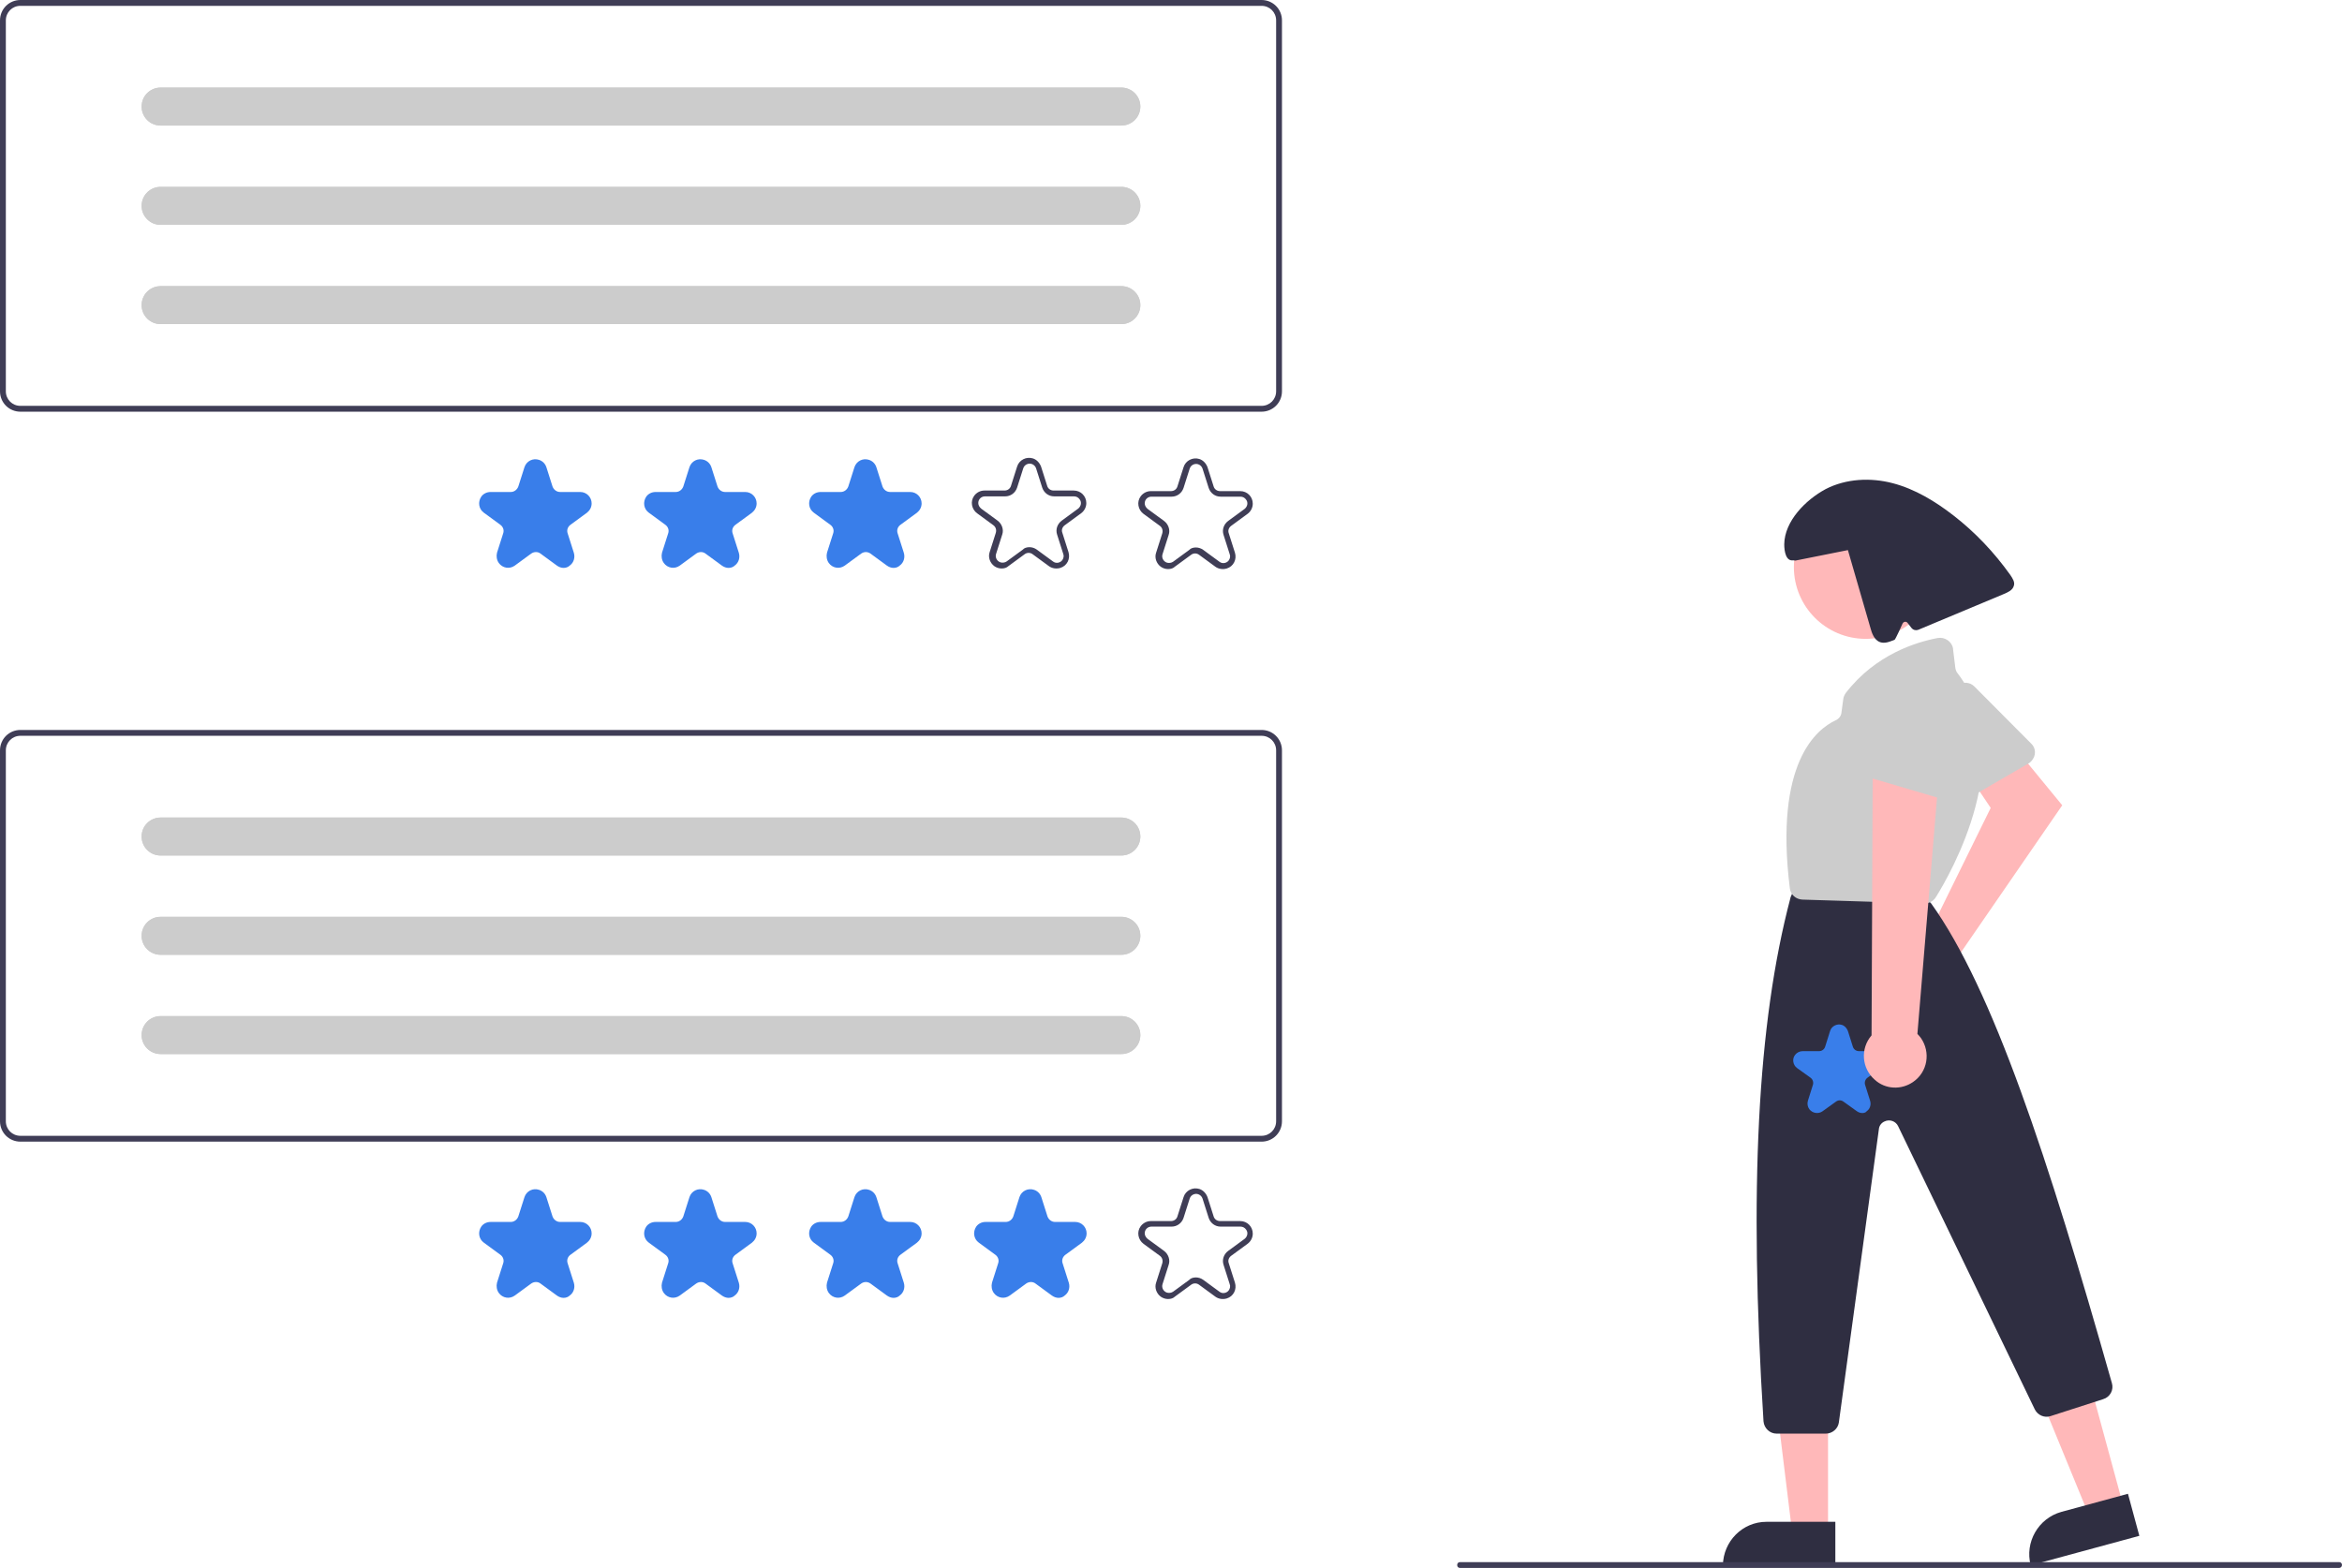 <?xml version="1.0" encoding="UTF-8"?>
<!-- Generator: Adobe Illustrator 26.5.2, SVG Export Plug-In . SVG Version: 6.00 Build 0)  -->
<svg xmlns="http://www.w3.org/2000/svg" xmlns:xlink="http://www.w3.org/1999/xlink" version="1.1" id="Warstwa_1" x="0px" y="0px" viewBox="0 0 802 537" style="enable-background:new 0 0 802 537;" xml:space="preserve">
<style type="text/css">
	.st0{fill:#FFB8B9;}
	.st1{fill:#CCCCCC;}
	.st2{fill:#2F2E41;}
	.st3{fill:#3F3D56;}
	.st4{fill:#397EEA;}
</style>
<path class="st0" d="M658.2,321.5c0.5-0.2,1.1-0.3,1.6-0.3l21.9-44.5l-6.7-10l13.8-12.1l17.4,21.2l-35.4,51.4  c2.4,5.3,0,11.5-5.3,13.9c-5.3,2.4-11.5,0-13.9-5.3c-2.4-5.3,0-11.5,5.3-13.9C657.4,321.8,657.8,321.6,658.2,321.5L658.2,321.5z"></path>
<path class="st1" d="M695.6,260.7c-0.3,0.3-0.6,0.6-1,0.8l-22.4,13c-2.1,1.2-4.9,0.5-6.1-1.6c-0.1-0.1-0.1-0.2-0.2-0.3l-10.9-23  c-1-2-0.3-4.4,1.5-5.6l13.9-9.4c1.8-1.2,4.2-1,5.7,0.5l19.4,19.5C697.3,256.2,697.3,258.9,695.6,260.7L695.6,260.7z"></path>
<polygon class="st0" points="727.1,515.7 715.3,518.9 697.2,474.8 714.7,470.1 "></polygon>
<path class="st2" d="M705.9,517.8l22.8-6.2l0,0l3.9,14.4l0,0l-37.2,10.1l0,0l0,0C693.3,528.2,698,520,705.9,517.8z"></path>
<polygon class="st0" points="626,524.7 613.7,524.7 607.9,477.4 626,477.4 "></polygon>
<path class="st2" d="M604.9,521.2h23.6l0,0v14.9l0,0h-38.5l0,0l0,0C590.1,527.9,596.7,521.2,604.9,521.2z"></path>
<circle class="st0" cx="638.9" cy="194.2" r="24.6"></circle>
<path class="st2" d="M625.2,491h-16.8c-2.4,0-4.3-1.9-4.5-4.2c-5-79.4-2.1-136.3,9.2-179.2c0-0.2,0.1-0.4,0.2-0.6l0.9-2.2  c0.7-1.7,2.3-2.8,4.2-2.8h34.5c1.3,0,2.6,0.6,3.4,1.6l4.7,5.5c0.1,0.1,0.2,0.2,0.3,0.3c21.1,29.4,40,87,61.9,164.3  c0.7,2.3-0.6,4.8-3,5.5l-18,5.8c-2.1,0.7-4.4-0.3-5.4-2.3L650,385.7c-0.8-1.7-2.9-2.5-4.7-1.6c-1.1,0.5-1.8,1.5-1.9,2.7l-13.7,100.4  C629.4,489.3,627.5,491,625.2,491z"></path>
<path class="st1" d="M659.1,309.4c0,0-0.1,0-0.1,0l-41.8-1.3c-2.2-0.1-4.1-1.7-4.3-4c-5.3-42.9,9.2-54.4,15.7-57.4  c1.1-0.5,1.9-1.5,2-2.7l0.6-4.5c0.1-0.8,0.4-1.5,0.9-2.2c10.2-13.2,24.1-17.4,31.5-18.8c2.4-0.4,4.8,1.2,5.2,3.6c0,0.1,0,0.1,0,0.2  l0.8,6.5c0.1,0.6,0.3,1.2,0.7,1.7c21.3,27.8-2.4,68.8-7.4,76.8l0,0C662.1,308.6,660.6,309.4,659.1,309.4z"></path>
<path class="st2" d="M688.4,196.9c-5.5-7.7-12-14.6-19.5-20.4c-6.2-4.8-13.1-9-20.7-11c-7.6-2-16-1.6-23,2  c-6.9,3.7-14.1,11-14.2,18.9c0,2.5,0.6,5.9,3.1,5.5l0.7,0.1c6-1.2,12-2.4,18-3.6c2.6,8.9,5.1,17.7,7.7,26.6c0.5,1.9,1.3,4,3,4.8  c1.7,0.8,3.6,0,5.3-0.7c0.3-0.1,2.7-5.5,2.7-5.5c0.2-0.5,0.8-0.8,1.3-0.6c0.2,0.1,0.3,0.2,0.4,0.3l1.4,1.8c0.6,0.7,1.5,0.9,2.3,0.6  c9.8-4.1,19.6-8.2,29.4-12.3c1.4-0.6,2.9-1.3,3.3-2.7C690.1,199.4,689.2,198.1,688.4,196.9z"></path>
<path class="st3" d="M801,537H500c-0.6,0-1-0.4-1-1s0.4-1,1-1h301c0.6,0,1,0.4,1,1S801.5,537,801,537z"></path>
<path class="st4" d="M637.8,381.2c-0.7,0-1.3-0.2-1.9-0.6l-4.6-3.3c-0.8-0.6-1.8-0.6-2.6,0l-4.6,3.3c-1.4,1-3.4,0.7-4.5-0.7  c-0.6-0.8-0.8-1.9-0.5-2.9l1.7-5.4c0.3-0.9,0-1.9-0.8-2.5l-4.6-3.3c-1.4-1-1.8-3.1-0.7-4.5c0.6-0.8,1.6-1.3,2.6-1.3h5.6  c1,0,1.8-0.6,2.1-1.5l1.7-5.4c0.5-1.7,2.4-2.6,4-2.1c1,0.3,1.7,1.1,2.1,2.1l1.7,5.4c0.3,0.9,1.1,1.5,2.1,1.5h5.6  c1.8,0,3.2,1.4,3.2,3.2c0,1-0.5,2-1.3,2.6l-4.6,3.3c-0.8,0.6-1.1,1.6-0.8,2.5l1.7,5.4c0.4,1.3,0,2.8-1.2,3.6  C639.1,380.9,638.4,381.2,637.8,381.2z"></path>
<path class="st0" d="M655.2,370.5c4.9-3.4,6-10.1,2.6-15c-0.4-0.5-0.8-1-1.2-1.4l7.8-93.9l-23.1,3.2l-0.4,91.2  c-3.9,4.5-3.4,11.3,1.1,15.2C645.6,373.1,651.1,373.4,655.2,370.5z"></path>
<path class="st1" d="M665.9,273.7c-0.4,0-0.9-0.1-1.3-0.2l-24.8-7.3c-2.4-0.7-3.7-3.2-3-5.6c0-0.1,0.1-0.2,0.1-0.4l9.2-23.8  c0.8-2.1,3-3.3,5.2-2.8l16.4,3.6c2.1,0.5,3.6,2.4,3.5,4.5l-0.8,27.5C670.3,271.8,668.3,273.7,665.9,273.7L665.9,273.7z"></path>
<path class="st3" d="M432,391H7c-3.9,0-7-3.1-7-7V257c0-3.9,3.1-7,7-7h425c3.9,0,7,3.1,7,7v127C439,387.9,435.9,391,432,391z M7,252  c-2.8,0-5,2.2-5,5v127c0,2.8,2.2,5,5,5h425c2.8,0,5-2.2,5-5V257c0-2.8-2.2-5-5-5H7z"></path>
<path class="st4" d="M193,444.5c-0.8,0-1.6-0.3-2.3-0.8l-5.6-4.1c-0.9-0.7-2.2-0.7-3.2,0l-5.6,4.1c-1.8,1.3-4.2,0.9-5.5-0.9  c-0.7-1-0.9-2.3-0.6-3.5l2.1-6.6c0.4-1.1,0-2.3-1-3l-5.6-4.1c-1.8-1.3-2.1-3.7-0.9-5.5c0.7-1,1.9-1.6,3.2-1.6h6.9  c1.2,0,2.2-0.8,2.6-1.9l2.1-6.6c0.7-2.1,2.9-3.2,5-2.5c1.2,0.4,2.1,1.3,2.5,2.5l2.1,6.6c0.4,1.1,1.4,1.9,2.6,1.9h6.9  c2.2,0,3.9,1.8,3.9,3.9c0,1.3-0.6,2.4-1.6,3.2l-5.6,4.1c-1,0.7-1.4,1.9-1,3l2.1,6.6c0.5,1.6,0,3.4-1.4,4.4  C194.6,444.2,193.8,444.5,193,444.5z"></path>
<path class="st4" d="M249.5,444.5c-0.8,0-1.6-0.3-2.3-0.8l-5.6-4.1c-0.9-0.7-2.2-0.7-3.2,0l-5.6,4.1c-1.8,1.3-4.2,0.9-5.5-0.9  c-0.7-1-0.9-2.3-0.6-3.5l2.1-6.6c0.4-1.1,0-2.3-1-3l-5.6-4.1c-1.8-1.3-2.1-3.7-0.9-5.5c0.7-1,1.9-1.6,3.2-1.6h6.9  c1.2,0,2.2-0.8,2.6-1.9l2.1-6.6c0.7-2.1,2.9-3.2,5-2.5c1.2,0.4,2.1,1.3,2.5,2.5l2.1,6.6c0.4,1.1,1.4,1.9,2.6,1.9h6.9  c2.2,0,3.9,1.8,3.9,3.9c0,1.3-0.6,2.4-1.6,3.2l-5.6,4.1c-1,0.7-1.4,1.9-1,3l2.1,6.6c0.5,1.6,0,3.4-1.4,4.4  C251.1,444.2,250.3,444.5,249.5,444.5z"></path>
<path class="st4" d="M306,444.5c-0.8,0-1.6-0.3-2.3-0.8l-5.6-4.1c-1-0.7-2.2-0.7-3.2,0l-5.6,4.1c-1.8,1.3-4.2,0.9-5.5-0.9  c-0.7-1-0.9-2.3-0.6-3.5l2.1-6.6c0.4-1.1,0-2.3-1-3l-5.6-4.1c-1.8-1.3-2.1-3.7-0.9-5.5c0.7-1,1.9-1.6,3.2-1.6h6.9  c1.2,0,2.2-0.8,2.6-1.9l2.1-6.6c0.7-2.1,2.9-3.2,5-2.5c1.2,0.4,2.1,1.3,2.5,2.5l2.1,6.6c0.4,1.1,1.4,1.9,2.6,1.9h6.9  c2.2,0,3.9,1.8,3.9,3.9c0,1.3-0.6,2.4-1.6,3.2l-5.6,4.1c-1,0.7-1.4,1.9-1,3l2.1,6.6c0.5,1.6,0,3.4-1.4,4.4  C307.6,444.2,306.8,444.5,306,444.5z"></path>
<path class="st4" d="M362.5,444.5c-0.8,0-1.6-0.3-2.3-0.8l-5.6-4.1c-0.9-0.7-2.2-0.7-3.2,0l-5.6,4.1c-1.8,1.3-4.2,0.9-5.5-0.9  c-0.7-1-0.9-2.3-0.6-3.5l2.1-6.6c0.4-1.1,0-2.3-1-3l-5.6-4.1c-1.8-1.3-2.1-3.7-0.9-5.5c0.7-1,1.9-1.6,3.2-1.6h6.9  c1.2,0,2.2-0.8,2.6-1.9l2.1-6.6c0.7-2.1,2.9-3.2,5-2.5c1.2,0.4,2.1,1.3,2.5,2.5l2.1,6.6c0.4,1.1,1.4,1.9,2.6,1.9h6.9  c2.2,0,3.9,1.8,3.9,3.9c0,1.3-0.6,2.4-1.6,3.2l-5.6,4.1c-1,0.7-1.4,1.9-1,3l2.1,6.6c0.5,1.6,0,3.4-1.4,4.4  C364.1,444.2,363.3,444.5,362.5,444.5z"></path>
<path class="st3" d="M400,444.9c-0.9,0-1.8-0.3-2.5-0.8c-1.5-1.1-2.2-3.1-1.6-4.8l2.1-6.6c0.3-1,0-2-0.8-2.6l-5.6-4.1  c-1.9-1.4-2.4-4.1-1-6c0.8-1.1,2.1-1.8,3.5-1.8h6.9c1,0,1.9-0.6,2.2-1.6l2.1-6.6c0.7-2.3,3.2-3.5,5.4-2.8c1.3,0.4,2.3,1.5,2.8,2.8  l2.1,6.6c0.3,1,1.2,1.6,2.2,1.6h6.9c2.4,0,4.3,1.9,4.3,4.3c0,1.4-0.7,2.7-1.8,3.5l-5.6,4.1c-0.8,0.6-1.2,1.6-0.8,2.6l2.1,6.6  c0.7,2.3-0.5,4.7-2.8,5.4c-1.3,0.4-2.8,0.2-3.9-0.6l-5.6-4.1c-0.8-0.6-1.9-0.6-2.7,0l-5.6,4.1C401.8,444.6,401,444.9,400,444.9z   M409.5,437.5c0.9,0,1.8,0.3,2.5,0.8l5.6,4.1c1,0.8,2.5,0.5,3.2-0.5c0.4-0.6,0.6-1.4,0.3-2.1l-2.1-6.6c-0.6-1.8,0.1-3.7,1.6-4.8  l5.6-4.1c1-0.8,1.3-2.2,0.5-3.2c-0.4-0.6-1.1-1-1.9-1H418c-1.9,0-3.5-1.2-4.1-3l-2.1-6.6c-0.4-1.2-1.7-1.9-2.9-1.5  c-0.7,0.2-1.3,0.8-1.5,1.5l-2.1,6.6c-0.6,1.8-2.2,3-4.1,3h-6.9c-1.3,0-2.3,1-2.3,2.3c0,0.7,0.4,1.4,1,1.9l5.6,4.1  c1.5,1.1,2.2,3.1,1.6,4.8l-2.1,6.6c-0.4,1.2,0.3,2.5,1.5,2.9c0.7,0.2,1.5,0.1,2.1-0.3l5.6-4.1C407.7,437.8,408.6,437.5,409.5,437.5z  "></path>
<path class="st1" d="M55,280c-3.6,0-6.5,2.9-6.5,6.5s2.9,6.5,6.5,6.5h329c3.6,0,6.5-2.9,6.5-6.5s-2.9-6.5-6.5-6.5H55z"></path>
<path class="st1" d="M55,314c-3.6,0-6.5,2.9-6.5,6.5s2.9,6.5,6.5,6.5h329c3.6,0,6.5-2.9,6.5-6.5s-2.9-6.5-6.5-6.5H55z"></path>
<path class="st1" d="M55,348c-3.6,0-6.5,2.9-6.5,6.5s2.9,6.5,6.5,6.5h329c3.6,0,6.5-2.9,6.5-6.5s-2.9-6.5-6.5-6.5H55z"></path>
<path class="st1" d="M55,280c-3.6,0-6.5,2.9-6.5,6.5s2.9,6.5,6.5,6.5h329c3.6,0,6.5-2.9,6.5-6.5s-2.9-6.5-6.5-6.5H55z"></path>
<path class="st1" d="M55,314c-3.6,0-6.5,2.9-6.5,6.5s2.9,6.5,6.5,6.5h329c3.6,0,6.5-2.9,6.5-6.5s-2.9-6.5-6.5-6.5H55z"></path>
<path class="st1" d="M55,348c-3.6,0-6.5,2.9-6.5,6.5s2.9,6.5,6.5,6.5h329c3.6,0,6.5-2.9,6.5-6.5s-2.9-6.5-6.5-6.5H55z"></path>
<path class="st3" d="M432,141H7c-3.9,0-7-3.1-7-7V7c0-3.9,3.1-7,7-7h425c3.9,0,7,3.1,7,7v127C439,137.9,435.9,141,432,141z M7,2  C4.2,2,2,4.2,2,7v127c0,2.8,2.2,5,5,5h425c2.8,0,5-2.2,5-5V7c0-2.8-2.2-5-5-5H7z"></path>
<path class="st4" d="M193,194.5c-0.8,0-1.6-0.3-2.3-0.8l-5.6-4.1c-0.9-0.7-2.2-0.7-3.2,0l-5.6,4.1c-1.8,1.3-4.2,0.9-5.5-0.9  c-0.7-1-0.9-2.3-0.6-3.5l2.1-6.6c0.4-1.1,0-2.3-1-3l-5.6-4.1c-1.8-1.3-2.1-3.7-0.9-5.5c0.7-1,1.9-1.6,3.2-1.6h6.9  c1.2,0,2.2-0.8,2.6-1.9l2.1-6.6c0.7-2.1,2.9-3.2,5-2.5c1.2,0.4,2.1,1.3,2.5,2.5l2.1,6.6c0.4,1.1,1.4,1.9,2.6,1.9h6.9  c2.2,0,3.9,1.8,3.9,3.9c0,1.3-0.6,2.4-1.6,3.2l-5.6,4.1c-1,0.7-1.4,1.9-1,3l2.1,6.6c0.5,1.6,0,3.4-1.4,4.4  C194.6,194.2,193.8,194.5,193,194.5z"></path>
<path class="st4" d="M249.5,194.5c-0.8,0-1.6-0.3-2.3-0.8l-5.6-4.1c-0.9-0.7-2.2-0.7-3.2,0l-5.6,4.1c-1.8,1.3-4.2,0.9-5.5-0.9  c-0.7-1-0.9-2.3-0.6-3.5l2.1-6.6c0.4-1.1,0-2.3-1-3l-5.6-4.1c-1.8-1.3-2.1-3.7-0.9-5.5c0.7-1,1.9-1.6,3.2-1.6h6.9  c1.2,0,2.2-0.8,2.6-1.9l2.1-6.6c0.7-2.1,2.9-3.2,5-2.5c1.2,0.4,2.1,1.3,2.5,2.5l2.1,6.6c0.4,1.1,1.4,1.9,2.6,1.9h6.9  c2.2,0,3.9,1.8,3.9,3.9c0,1.3-0.6,2.4-1.6,3.2l-5.6,4.1c-1,0.7-1.4,1.9-1,3l2.1,6.6c0.5,1.6,0,3.4-1.4,4.4  C251.1,194.2,250.3,194.5,249.5,194.5z"></path>
<path class="st4" d="M306,194.5c-0.8,0-1.6-0.3-2.3-0.8l-5.6-4.1c-1-0.7-2.2-0.7-3.2,0l-5.6,4.1c-1.8,1.3-4.2,0.9-5.5-0.9  c-0.7-1-0.9-2.3-0.6-3.5l2.1-6.6c0.4-1.1,0-2.3-1-3l-5.6-4.1c-1.8-1.3-2.1-3.7-0.9-5.5c0.7-1,1.9-1.6,3.2-1.6h6.9  c1.2,0,2.2-0.8,2.6-1.9l2.1-6.6c0.7-2.1,2.9-3.2,5-2.5c1.2,0.4,2.1,1.3,2.5,2.5l2.1,6.6c0.4,1.1,1.4,1.9,2.6,1.9h6.9  c2.2,0,3.9,1.8,3.9,3.9c0,1.3-0.6,2.4-1.6,3.2l-5.6,4.1c-1,0.7-1.4,1.9-1,3l2.1,6.6c0.5,1.6,0,3.4-1.4,4.4  C307.6,194.2,306.8,194.5,306,194.5z"></path>
<path class="st3" d="M400,194.9c-0.9,0-1.8-0.3-2.5-0.8c-1.5-1.1-2.2-3.1-1.6-4.8l2.1-6.6c0.3-1,0-2-0.8-2.6l-5.6-4.1  c-1.9-1.4-2.4-4.1-1-6c0.8-1.1,2.1-1.8,3.5-1.8h6.9c1,0,1.9-0.6,2.2-1.6l2.1-6.6c0.7-2.3,3.2-3.5,5.4-2.8c1.3,0.4,2.3,1.5,2.8,2.8  l2.1,6.6c0.3,1,1.2,1.6,2.2,1.6h6.9c2.4,0,4.3,1.9,4.3,4.3c0,1.4-0.7,2.7-1.8,3.5l-5.6,4.1c-0.8,0.6-1.2,1.6-0.8,2.6l2.1,6.6  c0.7,2.3-0.5,4.7-2.8,5.4c-1.3,0.4-2.8,0.2-3.9-0.6l-5.6-4.1c-0.8-0.6-1.9-0.6-2.7,0l-5.6,4.1C401.8,194.6,401,194.9,400,194.9z   M409.5,187.5c0.9,0,1.8,0.3,2.5,0.8l5.6,4.1c1,0.8,2.5,0.5,3.2-0.5c0.4-0.6,0.6-1.4,0.3-2.1l-2.1-6.6c-0.6-1.8,0.1-3.7,1.6-4.8  l5.6-4.1c1-0.8,1.3-2.2,0.5-3.2c-0.4-0.6-1.1-1-1.9-1H418c-1.9,0-3.5-1.2-4.1-3l-2.1-6.6c-0.4-1.2-1.7-1.9-2.9-1.5  c-0.7,0.2-1.3,0.8-1.5,1.5l-2.1,6.6c-0.6,1.8-2.2,3-4.1,3h-6.9c-1.3,0-2.3,1-2.3,2.3c0,0.7,0.4,1.4,1,1.9l5.6,4.1  c1.5,1.1,2.2,3.1,1.6,4.8l-2.1,6.6c-0.4,1.2,0.3,2.5,1.5,2.9c0.7,0.2,1.5,0.1,2.1-0.3l5.6-4.1C407.7,187.8,408.6,187.5,409.5,187.5z  "></path>
<path class="st3" d="M343,194.7c-0.9,0-1.8-0.3-2.5-0.8c-1.5-1.1-2.2-3.1-1.6-4.8l2.1-6.6c0.3-1,0-2-0.8-2.6l-5.6-4.1  c-1.9-1.4-2.4-4.1-1-6c0.8-1.1,2.1-1.8,3.5-1.8h6.9c1,0,1.9-0.6,2.2-1.6l2.1-6.6c0.7-2.3,3.2-3.5,5.4-2.8c1.3,0.4,2.3,1.5,2.8,2.8  l2.1,6.6c0.3,1,1.2,1.6,2.2,1.6h6.9c2.4,0,4.3,1.9,4.3,4.3c0,1.4-0.7,2.7-1.8,3.5l-5.6,4.1c-0.8,0.6-1.2,1.6-0.8,2.6l2.1,6.6  c0.7,2.3-0.5,4.7-2.8,5.4c-1.3,0.4-2.8,0.2-3.9-0.6l-5.6-4.1c-0.8-0.6-1.9-0.6-2.7,0l-5.6,4.1C344.8,194.4,344,194.7,343,194.7z   M352.5,187.4c0.9,0,1.8,0.3,2.5,0.8l5.6,4.1c1,0.8,2.5,0.5,3.2-0.5c0.4-0.6,0.6-1.4,0.3-2.1l-2.1-6.6c-0.6-1.8,0.1-3.7,1.6-4.8  l5.6-4.1c1-0.8,1.3-2.2,0.5-3.2c-0.4-0.6-1.1-1-1.9-1H361c-1.9,0-3.5-1.2-4.1-3l-2.1-6.6c-0.4-1.2-1.7-1.9-2.9-1.5  c-0.7,0.2-1.3,0.8-1.5,1.5l-2.1,6.6c-0.6,1.8-2.2,3-4.1,3h-6.9c-1.3,0-2.3,1-2.3,2.3c0,0.7,0.4,1.4,1,1.9l5.6,4.1  c1.5,1.1,2.2,3.1,1.6,4.8l-2.1,6.6c-0.4,1.2,0.3,2.5,1.5,2.9c0.7,0.2,1.5,0.1,2.1-0.3l5.6-4.1C350.7,187.7,351.6,187.4,352.5,187.4z  "></path>
<path class="st1" d="M55,30c-3.6,0-6.5,2.9-6.5,6.5S51.4,43,55,43h329c3.6,0,6.5-2.9,6.5-6.5S387.6,30,384,30H55z"></path>
<path class="st1" d="M55,64c-3.6,0-6.5,2.9-6.5,6.5S51.4,77,55,77h329c3.6,0,6.5-2.9,6.5-6.5S387.6,64,384,64H55z"></path>
<path class="st1" d="M55,98c-3.6,0-6.5,2.9-6.5,6.5s2.9,6.5,6.5,6.5h329c3.6,0,6.5-2.9,6.5-6.5S387.6,98,384,98H55z"></path>
<path class="st1" d="M55,30c-3.6,0-6.5,2.9-6.5,6.5S51.4,43,55,43h329c3.6,0,6.5-2.9,6.5-6.5S387.6,30,384,30H55z"></path>
<path class="st1" d="M55,64c-3.6,0-6.5,2.9-6.5,6.5S51.4,77,55,77h329c3.6,0,6.5-2.9,6.5-6.5S387.6,64,384,64H55z"></path>
<path class="st1" d="M55,98c-3.6,0-6.5,2.9-6.5,6.5s2.9,6.5,6.5,6.5h329c3.6,0,6.5-2.9,6.5-6.5S387.6,98,384,98H55z"></path>
</svg>
